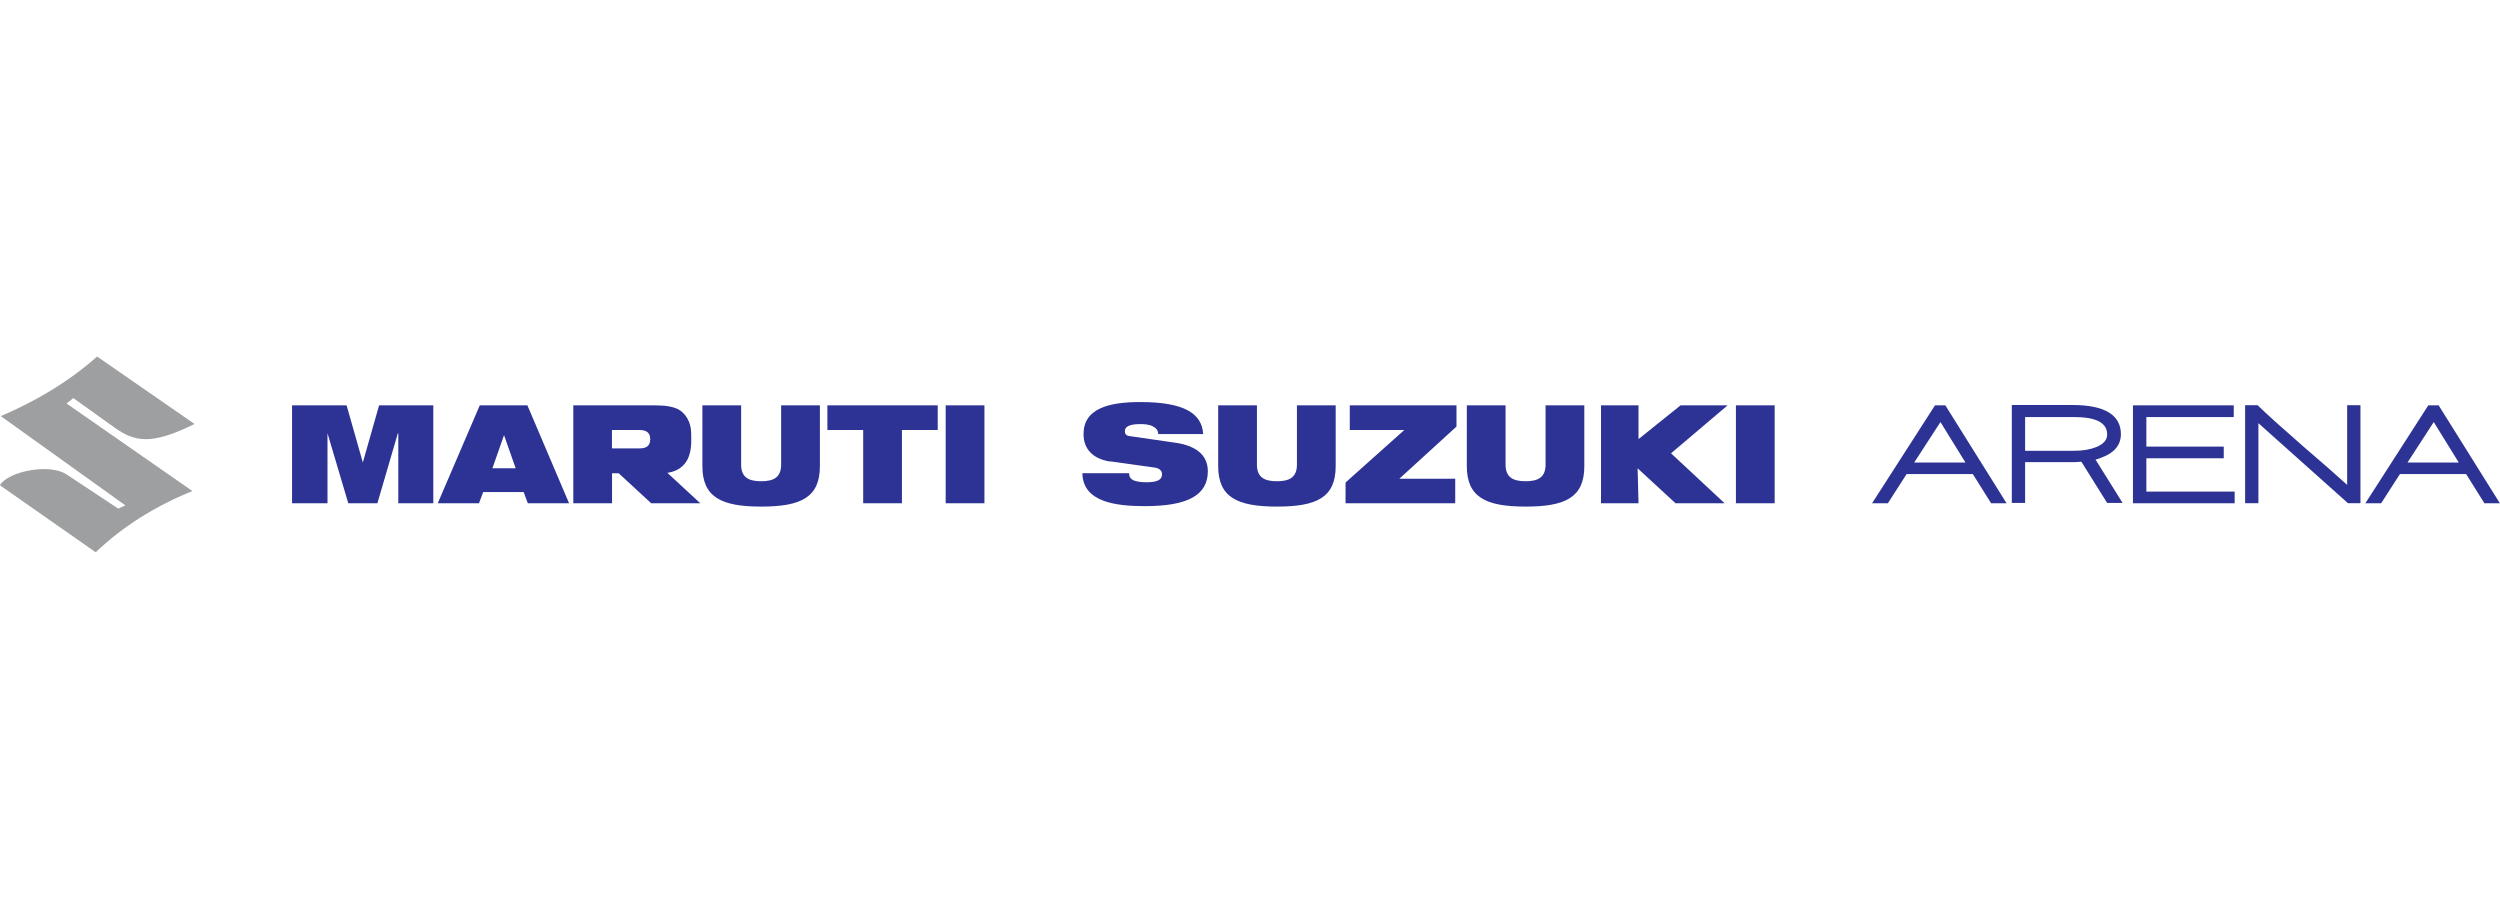<svg xmlns="http://www.w3.org/2000/svg" id="layer" version="1.1" viewBox="0 0 220 80"><defs><style>.st0{fill:#2d3394}</style></defs><path d="M8.54 31.38C6.01 33.62 3.15 35.3.07 36.62l10.96 7.85-.62.29-4.55-3.01c-1.47-.99-5.13-.29-5.87.95l8.43 5.9c2.35-2.24 5.17-4.03 8.51-5.39l-11.07-7.7.59-.48 3.59 2.57c1.8 1.28 3.23 1.61 7.08-.29l-8.58-5.94" style="fill:#9d9fa1;fill-rule:evenodd"/><path d="M25.7 35.67h4.8l1.43 5.03 1.43-5.03h4.77v8.62h-3.08v-6.16h-.04l-1.8 6.16h-2.56l-1.83-6.16v6.16H25.7v-8.62M44.36 38.28l-1.03 2.93h2.05l-1.03-2.93m-2.12-2.61h4.18l3.67 8.62h-3.63l-.37-.99h-3.56l-.37.99h-3.63l3.7-8.62ZM61.81 35.67h3.41v5.21c0 1.1.62 1.47 1.76 1.47s1.76-.37 1.76-1.47v-5.21h3.41v5.35c0 2.75-1.65 3.56-5.17 3.56s-5.17-.84-5.17-3.56v-5.35M75.96 37.84h-3.15v-2.17h9.71v2.17h-3.15v6.45h-3.41v-6.45M83.22 35.67h3.41v8.62h-3.41zM53.85 37.84h2.38c.55 0 .99.15.99.81 0 .55-.29.81-.95.81h-2.42v-1.61m7.78 6.44-2.9-2.68c2.38-.37 2.09-2.71 2.09-3.52 0-.95-.51-1.76-1.17-2.09-.48-.22-1.06-.33-2.05-.33h-7.15v8.62h3.41v-2.64h.59l2.86 2.64h4.33ZM97.7 40.62c-1.65-.26-2.35-1.21-2.35-2.42 0-2.24 2.2-2.82 4.99-2.82 3.85 0 5.43.99 5.54 2.82h-3.96c0-.37-.22-.55-.51-.7s-.7-.18-1.06-.18c-1.03 0-1.36.26-1.36.62 0 .26.11.4.44.44l4.07.59c1.72.26 2.79 1.06 2.79 2.49 0 2.09-1.72 3.08-5.54 3.08-2.6 0-5.46-.37-5.5-2.9h4.11c0 .29.11.48.37.62.26.11.62.18 1.17.18 1.06 0 1.36-.29 1.36-.7 0-.26-.15-.51-.62-.59l-3.92-.55M107.2 35.67h3.41v5.21c0 1.1.62 1.47 1.76 1.47s1.76-.37 1.76-1.47v-5.21h3.41v5.35c0 2.75-1.65 3.56-5.17 3.56s-5.17-.84-5.17-3.56v-5.35M118.41 42.46l5.17-4.62h-4.8v-2.17h9.39v1.87l-5.03 4.59h4.92v2.16h-9.65v-1.83M129.08 35.67h3.41v5.21c0 1.1.62 1.47 1.76 1.47s1.76-.37 1.76-1.47v-5.21h3.41v5.35c0 2.75-1.65 3.56-5.17 3.56s-5.17-.84-5.17-3.56v-5.35M152.76 35.67h3.41v8.62h-3.41z" class="st0"/><path d="M140.89 44.29h3.3l-.08-3.08 3.34 3.08h4.32l-4.72-4.4 4.98-4.22h-4.14l-3.7 2.97v-2.97h-3.3v8.62" style="fill-rule:evenodd;fill:#2d3394"/><path d="M188.88 43.26v-2.93h6.81V39.3h-6.81v-2.6h7.69v-1.03h-8.87v8.62h8.95v-1.03h-7.77M214.61 35.67h-.92l-5.54 8.62h1.39l1.65-2.57h5.83l1.61 2.57h1.36l-5.39-8.62m1.77 5.03h-4.51l2.31-3.56 2.2 3.56ZM171.2 35.67h-.92l-5.54 8.62h1.39l1.65-2.57h5.83l1.61 2.57h1.36l-5.39-8.62m1.77 5.03h-4.51l2.31-3.56 2.2 3.56ZM206.55 35.67v7c-.81-.73-2.09-1.87-3.81-3.34-1.76-1.54-3.12-2.75-4.03-3.63l-.04-.04h-1.1v8.62h1.17v-7.04l7.88 7.04h1.1v-8.62h-1.17M184.4 40.44c.22-.04.37-.11.55-.18 1.1-.4 1.69-1.1 1.69-2.05 0-1.69-1.43-2.57-4.25-2.57h-5.35v8.62h1.17v-3.59h4c.29 0 .62 0 .95-.04l2.27 3.63h1.36l-2.38-3.81m.07-1.11c-.55.22-1.21.33-1.98.33h-4.29V36.7h4.29c1.98 0 2.93.51 2.93 1.54 0 .48-.33.84-.95 1.1" class="st0"/></svg>